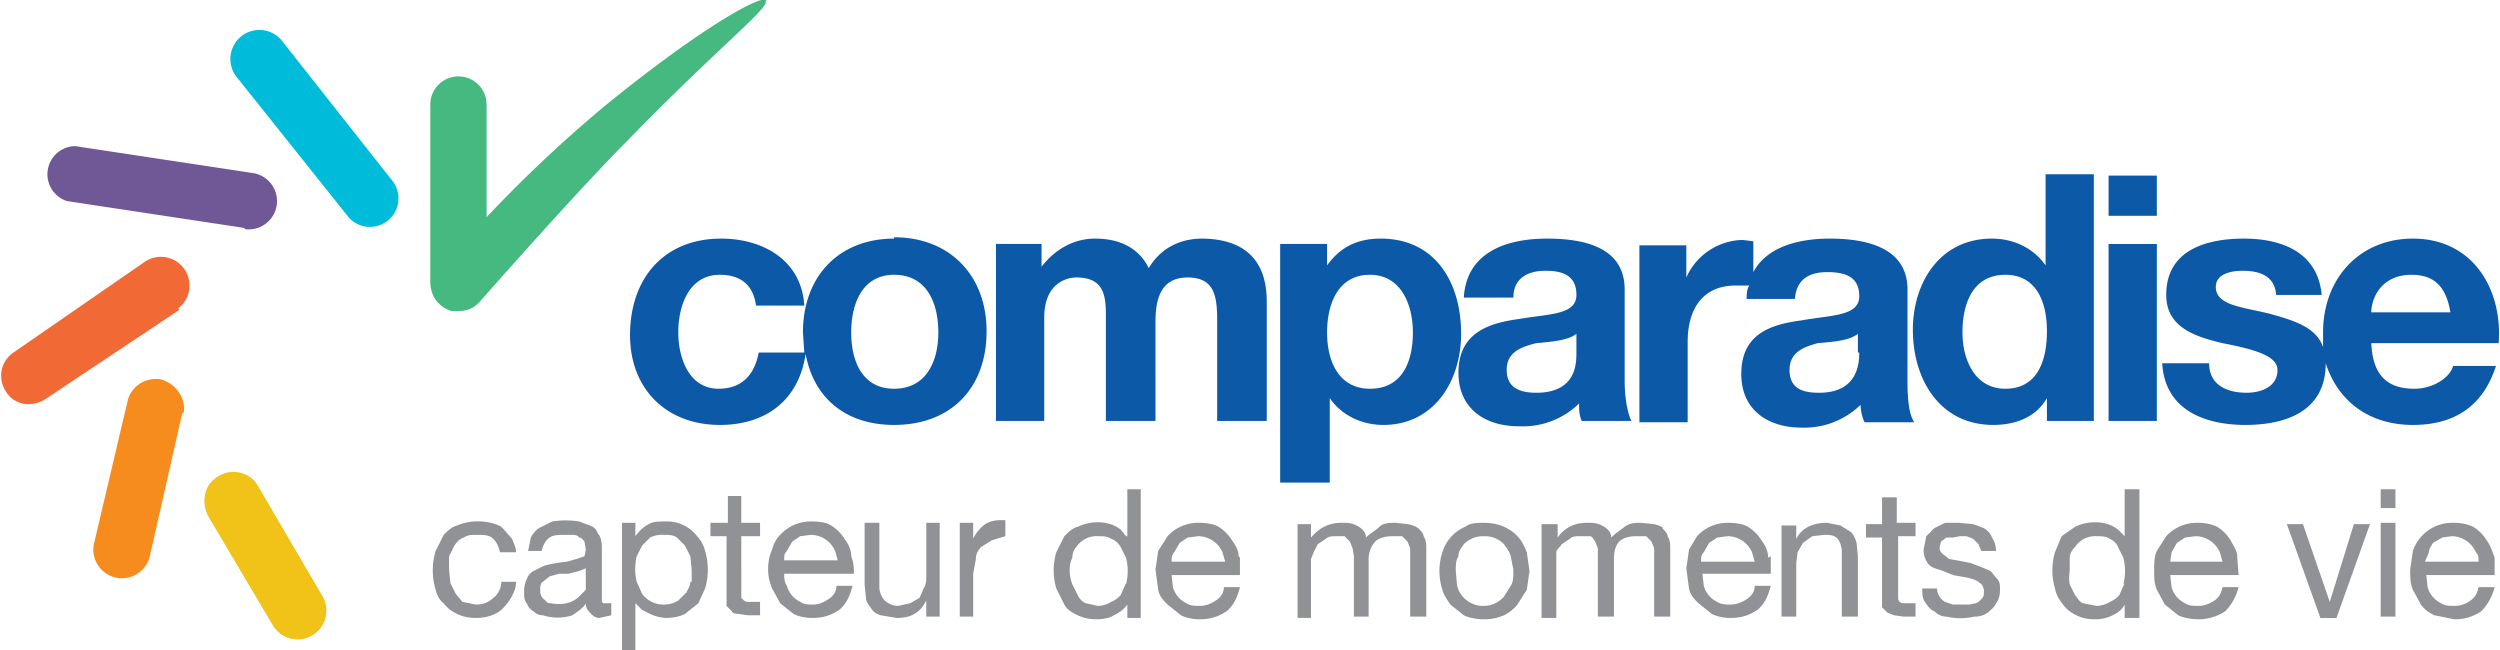 <svg id="logo-comparadise" xmlns="http://www.w3.org/2000/svg" viewBox="0 0 186.5 48.5"><style>.st1{fill:#f1c218}</style><path id="comparadise" d="M66.7 17.8c-4.1 0-6.8 2.8-6.8 7l.1 1.5h-3.4c-.3 1.6-1.2 2.7-3 2.7-2.2 0-3-2.3-3-4.2 0-2 .8-4.3 3.1-4.3 1.6 0 2.5.8 2.7 2.3H60c-.2-3.4-3.1-5-6.2-5-4.3 0-6.8 3-6.8 7.2 0 4 2.7 6.7 6.7 6.7 3.5 0 5.9-1.9 6.4-5.3.6 3.3 3 5.3 6.6 5.3 4.2 0 6.9-2.7 6.9-7 0-4.1-2.7-7-6.9-7zm0 11.2c-2.4 0-3.2-2.1-3.2-4.2s.8-4.3 3.2-4.3c2.5 0 3.3 2.2 3.3 4.3 0 2-.8 4.2-3.3 4.2zm23-11.2c-2 0-3.3 1-4 2.2-.8-1.6-2.3-2.2-4-2.2-1.6 0-3 .8-4 2.1v-1.7h-3.4v13.2h3.6v-7.7c0-2.6 1.7-3 2.4-3 2.3 0 2.2 1.7 2.2 3.3v7.4h3.7V24c0-1.7.4-3.3 2.4-3.3s2.2 1.4 2.2 3.2v7.5h3.7v-8.9c0-3.4-2-4.7-4.9-4.7zm13.3 0c-1.7 0-3 .6-4 2v-1.6h-3.5V36h3.7v-6.3c.9 1.3 2.4 2 4 2 3.8 0 5.8-3.3 5.8-6.8 0-3.8-1.9-7.1-6-7.1zm-.8 11.2c-2.3 0-3.2-2-3.2-4.2 0-2.1.8-4.3 3.2-4.3 2.3 0 3.2 2.2 3.2 4.3 0 2.2-.8 4.2-3.2 4.2zm19-7.4c0-3.2-3.1-3.8-5.8-3.8-3 0-6 1-6.2 4.4h3.7c0-1.4 1-2 2.4-2 1.2 0 2.3.3 2.3 1.8s-2 1.4-4.3 1.8c-2.2.3-4.5 1-4.5 4 0 2.7 2 4 4.5 4a6 6 0 0 0 4.5-1.7c0 .4 0 .9.2 1.3h3.7c-.3-.6-.5-1.8-.5-3v-6.8zm-3.6 4.7c0 .8 0 3-3 3-1.1 0-2.2-.3-2.2-1.7 0-1.3 1-1.7 2.2-2 1.1-.1 2.4-.2 3-.7v1.4zm24.7-4.7c0-3.2-3.2-3.8-5.8-3.8-2.3 0-4.7.6-5.7 2.5V18l-.8-.1a4.7 4.7 0 0 0-4.2 2.8v-2.4h-3.5v13.2h3.6v-6c0-2.3 1-4.2 3.6-4.2h1c-.2.3-.2.7-.2 1h3.6c.1-1.4 1-2 2.4-2 1.3 0 2.4.3 2.4 1.8s-2.1 1.4-4.3 1.8c-2.3.3-4.5 1-4.5 4 0 2.7 2 4 4.5 4a6 6 0 0 0 4.4-1.7c0 .4.1.9.3 1.3h3.7c-.4-.6-.5-1.8-.5-3v-6.8zm-3.6 4.7c0 .8-.1 3-3 3-1.2 0-2.2-.3-2.2-1.7 0-1.3 1-1.7 2.1-2 1.2-.1 2.4-.2 3-.7v1.4zm13.9-6.5c-.9-1.3-2.4-2-4-2-3.9 0-5.9 3.3-5.9 6.8 0 3.7 2 7.1 6 7.1 1.7 0 3.2-.6 4-2v1.7h3.5V13h-3.6v6.7zm-3 9.2c-2.3 0-3.2-2.2-3.2-4.2 0-2.2.8-4.3 3.2-4.3 2.3 0 3.1 2 3.1 4.2s-.7 4.3-3.1 4.3zm7.7 2.4h3.6V18.2h-3.6v13.2zm0-15.3h3.6v-3h-3.6v3zm22.7 1.7c-4 0-6.7 3-6.7 7v1.1c-.5-1.5-2.2-2-4-2.5-2-.5-4-.6-4-2 0-1 1.2-1.2 2-1.2 1.3 0 2.4.4 2.5 1.8h3.4c-.3-3.2-3-4.2-5.8-4.2-2.9 0-5.8.9-5.8 4.2 0 2.4 2.1 3.1 4.2 3.6 2.6.5 4.1 1 4.1 2 0 1.3-1.3 1.7-2.3 1.7-1.5 0-2.8-.6-2.8-2.2h-3.5c.2 3.5 3.2 4.6 6.2 4.6s6-1 6-4.6c.9 2.8 3.2 4.6 6.5 4.6 3 0 5.2-1.3 6.2-4.4H183c-.2.8-1.4 1.7-2.9 1.7-2 0-3.1-1-3.2-3.4h9.5c.3-4-1.9-7.8-6.4-7.8zm-3.1 5.5c0-1 .7-2.8 3-2.8 1.8 0 2.6 1 2.9 2.8h-6z" fill="#0c59a8"/><g id="picto"><path class="st1" d="M19.2 36.2c-.6-1-2-1.3-3-.6-1 .6-1.2 2-.6 3l4.8 8.1a2.1 2.1 0 0 0 3.6-2.3l-4.8-8.2z"/><path d="M57.2 0C56.6-.4 51.6 2.6 45 8a101 101 0 0 0-8.7 8.2V7.8a2 2 0 0 0-4.2 0V21c0 .6.2 1.2.6 1.6.3.3.6.5 1 .6h.5a2 2 0 0 0 1.6-.7s7.3-8.3 11-12C53.3 3.8 57.5.5 57.1.1z" fill="#46b980"/><path class="st1" d="M19.2 36.2c-.6-1-2-1.3-3-.6-1 .6-1.2 2-.6 3l4.8 8.1a2.1 2.1 0 0 0 3.6-2.3l-4.8-8.2z"/><path d="M13.7 30.8c.2-1.1-.6-2.2-1.7-2.5-1.2-.2-2.3.6-2.5 1.7L7 40.6a2.1 2.1 0 0 0 4.2.8l2.4-10.6z" fill="#f68c1e"/><path d="M13.3 23a2.1 2.1 0 1 0-2.6-3.4L1 26.3c-1 .7-1.2 2-.5 3s2 1.1 3 .4l9.9-6.6z" fill="#f16a36"/><path d="M18.3 17.1a2.1 2.1 0 1 0 .5-4.2l-13.2-2A2.1 2.1 0 0 0 5 15l13.2 2z" fill="#705796"/><path d="M26 16.2a2.1 2.1 0 1 0 3.2-2.8L21 3a2.1 2.1 0 0 0-3.3 2.8L26 16.2z" fill="#00bbd9"/></g><path id="baseline" d="M36.8 44.6c-.3.3-.7.5-1.3.5l-1-.2-.5-.6-.4-.8-.1-1v-1l.4-.8c.2-.3.4-.5.7-.6.3-.2.6-.2 1-.2.5 0 .9 0 1.2.3.3.3.4.6.5 1h1.2c0-.4-.2-.7-.3-1l-.7-.8c-.2-.2-.5-.3-.9-.4a4.1 4.1 0 0 0-2.5.2c-.4.1-.7.4-1 .7l-.6 1.2a5 5 0 0 0 0 2.9c.1.4.3.8.6 1 .3.4.6.6 1 .8.4.2.9.3 1.4.3.9 0 1.6-.3 2-.7s1-1.2 1-2h-1.1c0 .5-.3 1-.6 1.2zm8.1.3v-4.1c0-.4-.1-.8-.3-1-.1-.3-.3-.5-.6-.6l-.8-.3a6.4 6.4 0 0 0-2 0l-1 .5a2 2 0 0 0-.6.7l-.2 1h1c.1-.4.3-.8.6-1s.7-.2 1.2-.2h.5c.1 0 .4 0 .5.2.2 0 .3.2.4.3l.1.6-.1.5-.6.2-.7.2a10.7 10.7 0 0 0-1.7.3l-.8.4c-.2.1-.4.3-.5.6a2 2 0 0 0-.2 1c0 .3 0 .6.2.8.1.3.3.5.5.6.2.2.4.3.7.3a3.6 3.6 0 0 0 2.2 0c.4-.3.8-.5 1-.9 0 .4.2.6.4.8s.4.3.6.3l.9-.2V45h-.4L45 45zm-1.2-1.4v.5l-.5.5a2 2 0 0 1-.6.4 2.7 2.7 0 0 1-1.5.1c-.1 0-.3 0-.4-.2a1 1 0 0 1-.3-.3 1 1 0 0 1-.1-.5c0-.2 0-.5.2-.6l.5-.4.7-.2h.7l.8-.2.5-.2v1.1zM52 40a2.8 2.8 0 0 0-2.3-1.1c-.5 0-1 0-1.3.2-.4.2-.7.5-1 .9v-1h-1v9.5h1V45l.5.5.6.3a3.1 3.1 0 0 0 1.2.3c.5 0 1-.1 1.4-.3l1-.8.5-1.1a4.9 4.9 0 0 0 0-2.8c-.1-.4-.3-.8-.6-1.1zm-.5 3.4c0 .3-.2.6-.3.8l-.6.6a2 2 0 0 1-1 .3 2 2 0 0 1-1.7-.8l-.4-.9a4 4 0 0 1 0-1.9l.4-.8.6-.6a2 2 0 0 1 1-.2c.4 0 .7 0 1 .2l.6.6.4.8.1 1v.9zm3.9-6.4h-1.1v2H53v1h1.2v5.2l.4.4c0 .1.2.2.5.2l.7.1h.9v-1h-1l-.2-.1-.2-.2V40h1.4v-1h-1.4v-2zm8.1 4.5c0-.5-.2-.9-.5-1.3a3 3 0 0 0-1-1c-.3-.2-.8-.3-1.5-.3a3.1 3.1 0 0 0-2.3 1c-.3.3-.5.7-.6 1.1-.2.4-.3 1-.3 1.4 0 .6.1 1 .3 1.5l.6 1.1 1 .8c.4.2.9.3 1.4.3.8 0 1.4-.2 2-.6.5-.4.8-1 1-1.8h-1.2c0 .5-.3.8-.6 1s-.7.4-1.1.4c-.4 0-.7 0-1-.2a1.9 1.9 0 0 1-1-1.2c-.2-.3-.2-.6-.2-.9h5.2c0-.4 0-.8-.2-1.3zm-5 .3c0-.3 0-.5.2-.7l.4-.7.6-.4.8-.1a2 2 0 0 1 1.8 1.2l.2.7h-4zM69.1 43c0 .3 0 .6-.2.9l-.3.7-.7.4-.9.2c-.4 0-.8-.2-1-.4s-.4-.6-.4-1V39h-1.1v4.6l.1 1c0 .3.2.5.4.8s.4.4.7.5l1.2.2c.5 0 1-.1 1.3-.3.4-.2.7-.6.9-1V46h1V39h-1v4zm3.5-2.4V39h-1v7h1v-3.2l.2-1.1c0-.4.2-.7.4-.9l.8-.5L75 40v-1.2c-.6 0-1 0-1.5.3a3 3 0 0 0-1 1.3zm11.4-.6l-.4-.5a2.6 2.6 0 0 0-1.2-.5 3.4 3.4 0 0 0-2 .3c-.4.1-.7.4-1 .7l-.6 1.2a4.8 4.8 0 0 0 0 2.7l.6 1.2c.2.4.6.6 1 .8.4.2.9.3 1.4.3.5 0 1-.1 1.3-.3.4-.2.7-.4 1-.8v1h1v-9.6h-1V40zm0 3.5l-.4.9a2 2 0 0 1-.7.5 2 2 0 0 1-1 .3l-.9-.2c-.3-.1-.5-.4-.6-.6l-.4-.8a3 3 0 0 1-.2-1c0-.3 0-.6.2-1 0-.3.1-.6.3-.8a1.8 1.8 0 0 1 1.6-.8c.4 0 .7 0 1 .2.3.1.5.3.7.6l.4.8a4 4 0 0 1 0 2zm8.4-2c0-.4-.2-.8-.5-1.2a3 3 0 0 0-1-1c-.3-.2-.9-.3-1.5-.3a3.1 3.1 0 0 0-2.3 1l-.7 1.1-.2 1.4.2 1.5c.1.5.4.8.7 1.1l1 .8c.4.2.9.3 1.4.3.8 0 1.4-.2 2-.6.5-.4.8-1 1-1.8h-1.2c0 .5-.3.8-.6 1s-.7.4-1.2.4c-.3 0-.7 0-1-.2a1.9 1.9 0 0 1-1-1.2l-.1-.9h5.1v-1.3zm-5 .4c0-.3 0-.5.2-.7l.4-.7.6-.4.8-.1a2 2 0 0 1 1.8 1.2l.2.7h-4zm18.4-2.5a2 2 0 0 0-.8-.3l-.9-.1c-.4 0-.9 0-1.2.3s-.7.5-1 .8c0-.4-.3-.7-.7-.9s-.7-.2-1.1-.2c-1 0-1.7.4-2.3 1.1v-1h-1v7h1v-4.4l.2-.5.3-.6.6-.4c.2-.2.5-.2.8-.2h.6l.4.4.2.5.1.6v4.5h1.1v-4.3c0-.5.2-1 .5-1.3.3-.3.8-.4 1.3-.4h.7l.4.4.2.5v5.1h1.2v-5c0-.4 0-.7-.2-1 0-.2-.2-.4-.4-.6zm7.4.6a3 3 0 0 0-1-.7c-.4-.2-1-.3-1.5-.3s-1 0-1.4.3a3 3 0 0 0-1.7 1.9 4.6 4.6 0 0 0 0 2.8c.1.4.4.8.6 1.1l1 .8c.4.2 1 .3 1.5.3.6 0 1-.1 1.5-.3a3 3 0 0 0 1-.8l.7-1.1.2-1.4-.2-1.4c-.2-.5-.4-.9-.7-1.2zm-.5 3.7l-.5.8a2 2 0 0 1-1.5.7 2 2 0 0 1-2-1.5l-.1-1.1c0-.4 0-.8.2-1.1 0-.4.2-.6.4-.9a2 2 0 0 1 1.5-.6 2 2 0 0 1 1.5.6c.2.3.4.5.5.9l.2 1c0 .5 0 .9-.2 1.2zm11.4-4.3a2 2 0 0 0-.7-.3l-1-.1c-.4 0-.8 0-1.2.3s-.7.5-1 .8c0-.4-.3-.7-.7-.9s-.7-.2-1.1-.2c-1 0-1.7.4-2.2 1.1v-1H115v7h1.1v-4.4-.5c0-.2.3-.4.4-.6l.6-.4c.2-.2.5-.2.8-.2h.7c.2 0 .3.3.4.4l.2.5v5.1h1.2v-4.3c0-.5.1-1 .4-1.3.3-.3.8-.4 1.3-.4h.7l.4.4.2.5v5.1h1.2v-5c0-.4 0-.7-.2-1 0-.2-.2-.4-.4-.6zm7.8 2.2c0-.5-.2-.9-.5-1.3a3 3 0 0 0-1-1c-.3-.2-.9-.3-1.5-.3a3.1 3.1 0 0 0-2.3 1L126 41l-.2 1.4.2 1.5c.1.5.4.8.7 1.1l1 .8c.4.2.9.3 1.4.3.8 0 1.4-.2 2-.6.5-.4.8-1 1-1.8h-1.2c0 .5-.3.8-.6 1s-.7.4-1.2.4c-.3 0-.7 0-1-.2a1.9 1.9 0 0 1-1-1.2l-.1-.9h5.1v-1.3zm-5 .3c0-.3 0-.5.2-.7l.4-.7.6-.4.8-.1a2 2 0 0 1 1.8 1.2l.2.7h-4zm11.2-2.2l-.8-.5-1-.2c-1.1 0-1.9.4-2.3 1.2v-1h-1.1v6.8h1.1V42l.1-.8.4-.7.7-.5.9-.1c.4 0 .7 0 1 .3.2.3.3.6.3 1V46h1.2v-4.5l-.1-1a2 2 0 0 0-.4-.8zm3.4-2.6h-1.1v2h-1.2v1h1.2v5.2l.4.4.5.2.7.1h.9v-1h-1l-.2-.1-.1-.2V40h1.3v-1h-1.4v-2zm7 5.5l-.7-.3-.8-.3a46.7 46.7 0 0 0-1.6-.3l-.5-.4c-.2-.2-.2-.3-.2-.5l.1-.4.4-.3h.5l.5-.1h.5l.5.2.4.4.2.5h1.1c0-.4-.1-.7-.3-1-.1-.3-.3-.5-.6-.7l-.8-.3-1.1-.1h-1l-.8.4-.6.6-.2 1c0 .4.1.7.3 1s.5.4.9.5l1 .4 1.1.2c.4.1.7.2.9.4.2.1.3.4.3.6 0 .3 0 .4-.2.6a1 1 0 0 1-.4.3l-.5.1h-1.2l-.6-.2a1.2 1.2 0 0 1-.6-1h-1.1c0 .4 0 .7.2 1 .2.3.4.6.7.7.2.2.5.4.9.4a4.8 4.8 0 0 0 2.1 0c.4 0 .7-.1 1-.3.2-.2.5-.4.6-.7.2-.2.3-.6.3-1 0-.3 0-.6-.2-.8l-.5-.6zm10-2.6l-.5-.5a2.6 2.6 0 0 0-1.2-.5 3.4 3.4 0 0 0-2 .3l-1 .7-.5 1.2a4.8 4.8 0 0 0 0 2.7c.1.5.3.8.6 1.2s.6.6 1 .8c.4.2.8.3 1.4.3.5 0 .9-.1 1.3-.3.4-.2.7-.4.9-.8v1h1.1v-9.6h-1.1V40zm0 3.5l-.4.9a2 2 0 0 1-.7.5 2 2 0 0 1-1 .3l-1-.2c-.3-.1-.4-.4-.6-.6l-.4-.8a3 3 0 0 1 0-1v-1c0-.3.2-.6.4-.8a1.8 1.8 0 0 1 1.6-.8c.4 0 .7 0 1 .2.2.1.5.3.6.6l.4.8a4 4 0 0 1 0 2zm8.4-2c0-.4-.3-.8-.5-1.2a3 3 0 0 0-1-1c-.4-.2-.9-.3-1.5-.3a3.1 3.1 0 0 0-2.3 1l-.7 1.1c-.2.4-.2 1-.2 1.4 0 .6 0 1 .2 1.5l.6 1.1 1 .8c.4.2 1 .3 1.5.3.7 0 1.4-.2 2-.6.4-.4.8-1 1-1.8h-1.2c-.1.5-.3.8-.6 1s-.7.4-1.2.4c-.4 0-.7 0-1-.2a1.9 1.9 0 0 1-1-1.2l-.1-.9h5.1l-.1-1.3zm-5 .4l.1-.7.4-.7.6-.4.8-.1a2 2 0 0 1 1.8 1.2l.2.7h-4zm11.9 3l-2-5.8h-1.2l2.5 7h1.2l2.5-7h-1.2l-1.8 5.8zm3.8-7h1.1v-1.4h-1.1v1.4zm0 8.1h1.1V39h-1.1v7zm6.7-1.2a2 2 0 0 1-1.2.4c-.4 0-.7 0-1-.2a1.9 1.9 0 0 1-1-1.2l-.1-.9h5.1v-1.3c-.2-.5-.3-.9-.6-1.3a3 3 0 0 0-1-1c-.4-.2-.9-.3-1.5-.3a3.1 3.1 0 0 0-3 2.1l-.2 1.4c0 .6 0 1 .2 1.5l.6 1.1c.3.4.6.6 1 .8l1.5.3c.8 0 1.4-.2 2-.6.4-.4.8-1 1-1.8h-1.2c-.1.5-.3.8-.6 1zm-3.1-3.6c0-.3.2-.5.3-.7l.7-.4.7-.1a2 2 0 0 1 1.8 1.2c.2.2.2.4.2.7h-4l.3-.7z" fill="#909295"/></svg>